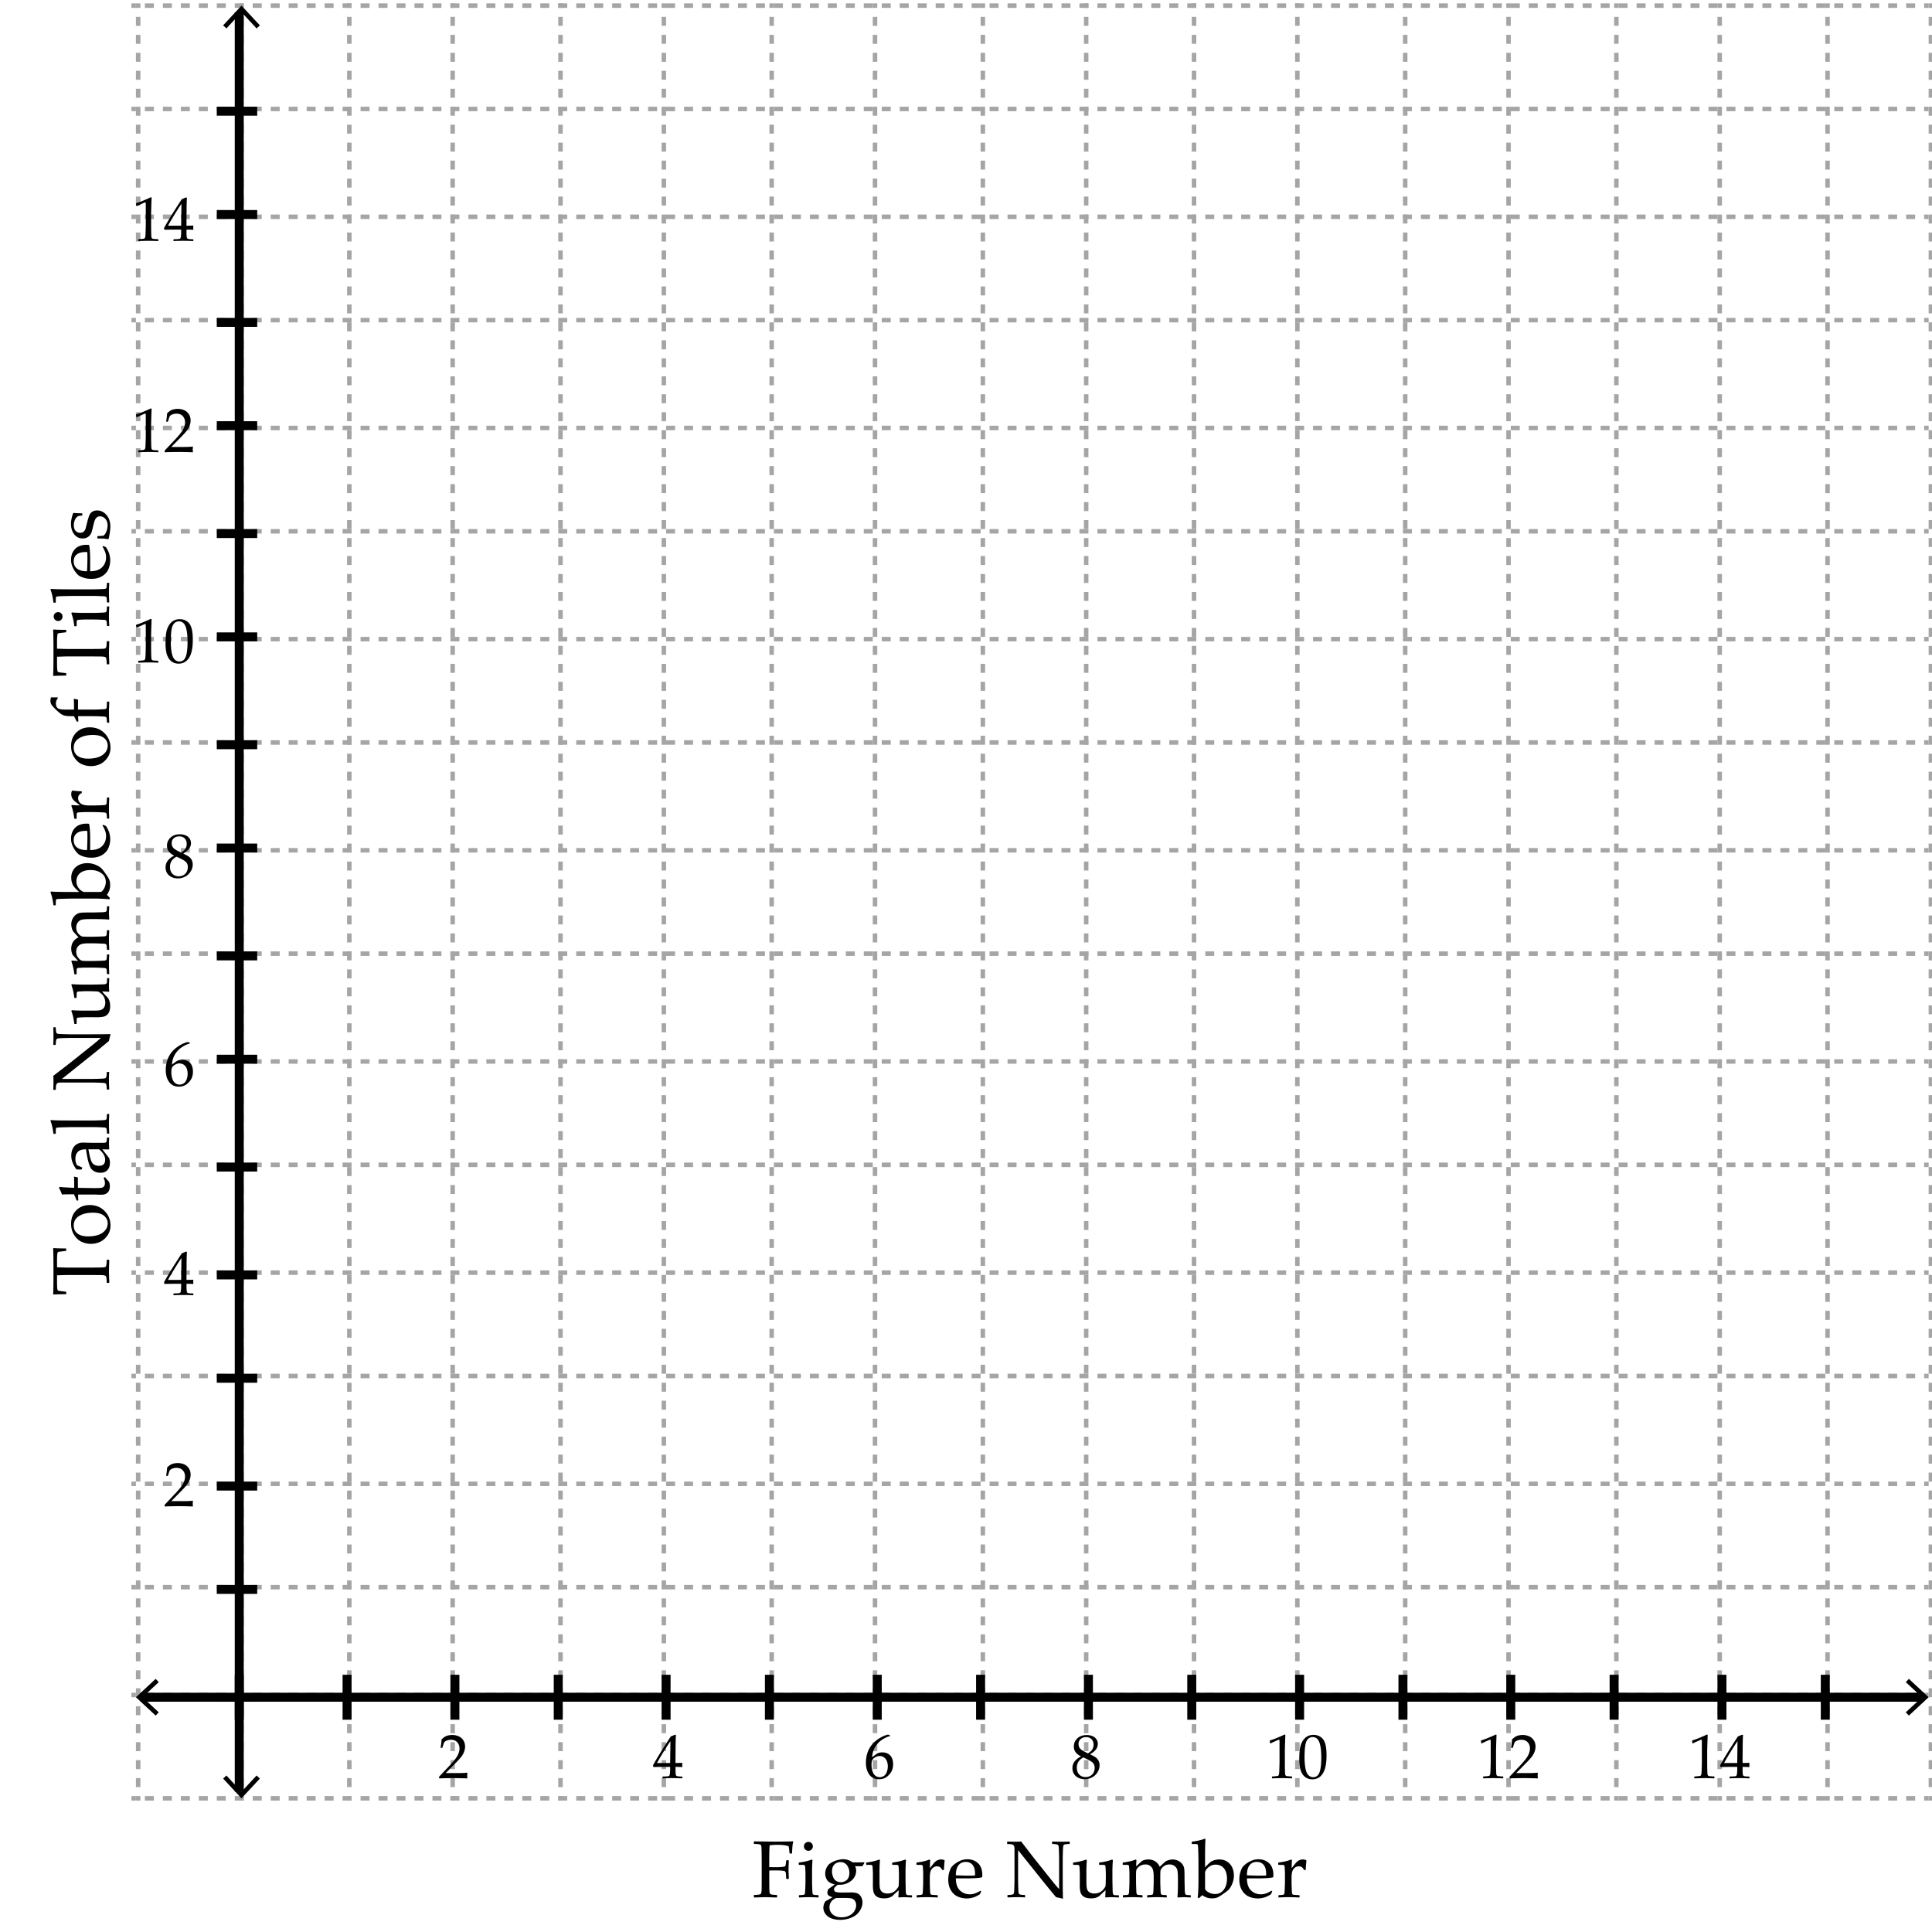 <svg xmlns="http://www.w3.org/2000/svg" width="430" height="430" viewBox="0 0 430 430"><path fill="#FFF" d="M0 0h430v430H0z"/><g fill="none" stroke="#A5A5A5" stroke-miterlimit="10"><path d="M429.25 400.25h-1"/><path stroke-dasharray="2,2" d="M426.25 400.25h-395"/><path d="M30.25 400.25h-1"/></g><g fill="none" stroke="#A5A5A5" stroke-miterlimit="10"><path d="M429.25 377.25h-1"/><path stroke-dasharray="2,2" d="M426.25 377.25h-395"/><path d="M30.25 377.25h-1"/></g><g fill="none" stroke="#A5A5A5" stroke-miterlimit="10"><path d="M429.25 353.25h-1"/><path stroke-dasharray="2,2" d="M426.25 353.25h-395"/><path d="M30.25 353.25h-1"/></g><g fill="none" stroke="#A5A5A5" stroke-miterlimit="10"><path d="M429.25 330.25h-1"/><path stroke-dasharray="2,2" d="M426.25 330.25h-395"/><path d="M30.25 330.25h-1"/></g><g fill="none" stroke="#A5A5A5" stroke-miterlimit="10"><path d="M429.25 306.25h-1"/><path stroke-dasharray="2,2" d="M426.25 306.25h-395"/><path d="M30.25 306.25h-1"/></g><g fill="none" stroke="#A5A5A5" stroke-miterlimit="10"><path d="M429.25 283.25h-1"/><path stroke-dasharray="2,2" d="M426.25 283.25h-395"/><path d="M30.25 283.25h-1"/></g><g fill="none" stroke="#A5A5A5" stroke-miterlimit="10"><path d="M429.25 259.25h-1"/><path stroke-dasharray="2,2" d="M426.25 259.25h-395"/><path d="M30.25 259.25h-1"/></g><g fill="none" stroke="#A5A5A5" stroke-miterlimit="10"><path d="M429.25 236.25h-1"/><path stroke-dasharray="2,2" d="M426.25 236.25h-395"/><path d="M30.25 236.25h-1"/></g><g fill="none" stroke="#A5A5A5" stroke-miterlimit="10"><path d="M429.25 212.25h-1"/><path stroke-dasharray="2,2" d="M426.25 212.25h-395"/><path d="M30.25 212.25h-1"/></g><g fill="none" stroke="#A5A5A5" stroke-miterlimit="10"><path d="M429.25 189.25h-1"/><path stroke-dasharray="2,2" d="M426.25 189.25h-395"/><path d="M30.25 189.25h-1"/></g><g fill="none" stroke="#A5A5A5" stroke-miterlimit="10"><path d="M429.25 165.25h-1"/><path stroke-dasharray="2,2" d="M426.25 165.25h-395"/><path d="M30.25 165.25h-1"/></g><g fill="none" stroke="#A5A5A5" stroke-miterlimit="10"><path d="M429.25 142.25h-1"/><path stroke-dasharray="2,2" d="M426.25 142.25h-395"/><path d="M30.25 142.25h-1"/></g><g fill="none" stroke="#A5A5A5" stroke-miterlimit="10"><path d="M429.25 118.25h-1"/><path stroke-dasharray="2,2" d="M426.25 118.25h-395"/><path d="M30.25 118.25h-1"/></g><g fill="none" stroke="#A5A5A5" stroke-miterlimit="10"><path d="M429.25 95.25h-1"/><path stroke-dasharray="2,2" d="M426.25 95.25h-395"/><path d="M30.25 95.25h-1"/></g><g fill="none" stroke="#A5A5A5" stroke-miterlimit="10"><path d="M429.25 71.25h-1"/><path stroke-dasharray="2,2" d="M426.25 71.25h-395"/><path d="M30.25 71.25h-1"/></g><g fill="none" stroke="#A5A5A5" stroke-miterlimit="10"><path d="M429.25 48.25h-1"/><path stroke-dasharray="2,2" d="M426.25 48.25h-395"/><path d="M30.25 48.25h-1"/></g><g fill="none" stroke="#A5A5A5" stroke-miterlimit="10"><path d="M429.25 24.25h-1"/><path stroke-dasharray="2,2" d="M426.25 24.25h-395"/><path d="M30.25 24.25h-1"/></g><g fill="none" stroke="#A5A5A5" stroke-miterlimit="10"><path d="M429.25 1.25h-1"/><path stroke-dasharray="2,2" d="M426.25 1.25h-395"/><path d="M30.25 1.25h-1"/></g><g fill="none" stroke="#A5A5A5" stroke-miterlimit="10"><path d="M429.75.75v1"/><path stroke-dasharray="2,2" d="M429.75 3.75v395"/><path d="M429.75 399.75v1"/></g><g fill="none" stroke="#A5A5A5" stroke-miterlimit="10"><path d="M406.75.75v1"/><path stroke-dasharray="2,2" d="M406.75 3.75v395"/><path d="M406.75 399.75v1"/></g><g fill="none" stroke="#A5A5A5" stroke-miterlimit="10"><path d="M382.75.75v1"/><path stroke-dasharray="2,2" d="M382.75 3.75v395"/><path d="M382.75 399.75v1"/></g><g fill="none" stroke="#A5A5A5" stroke-miterlimit="10"><path d="M359.75.75v1"/><path stroke-dasharray="2,2" d="M359.75 3.75v395"/><path d="M359.75 399.75v1"/></g><g fill="none" stroke="#A5A5A5" stroke-miterlimit="10"><path d="M335.75.75v1"/><path stroke-dasharray="2,2" d="M335.75 3.75v395"/><path d="M335.75 399.75v1"/></g><g fill="none" stroke="#A5A5A5" stroke-miterlimit="10"><path d="M312.75.75v1"/><path stroke-dasharray="2,2" d="M312.75 3.75v395"/><path d="M312.75 399.75v1"/></g><g fill="none" stroke="#A5A5A5" stroke-miterlimit="10"><path d="M288.75.75v1"/><path stroke-dasharray="2,2" d="M288.75 3.75v395"/><path d="M288.75 399.75v1"/></g><g fill="none" stroke="#A5A5A5" stroke-miterlimit="10"><path d="M265.75.75v1"/><path stroke-dasharray="2,2" d="M265.75 3.75v395"/><path d="M265.75 399.75v1"/></g><g fill="none" stroke="#A5A5A5" stroke-miterlimit="10"><path d="M241.75.75v1"/><path stroke-dasharray="2,2" d="M241.75 3.75v395"/><path d="M241.75 399.75v1"/></g><g fill="none" stroke="#A5A5A5" stroke-miterlimit="10"><path d="M218.75.75v1"/><path stroke-dasharray="2,2" d="M218.75 3.75v395"/><path d="M218.75 399.75v1"/></g><g fill="none" stroke="#A5A5A5" stroke-miterlimit="10"><path d="M194.75.75v1"/><path stroke-dasharray="2,2" d="M194.75 3.75v395"/><path d="M194.75 399.75v1"/></g><g fill="none" stroke="#A5A5A5" stroke-miterlimit="10"><path d="M171.75.75v1"/><path stroke-dasharray="2,2" d="M171.75 3.75v395"/><path d="M171.75 399.75v1"/></g><g fill="none" stroke="#A5A5A5" stroke-miterlimit="10"><path d="M147.75.75v1"/><path stroke-dasharray="2,2" d="M147.75 3.75v395"/><path d="M147.75 399.75v1"/></g><g fill="none" stroke="#A5A5A5" stroke-miterlimit="10"><path d="M124.75.75v1"/><path stroke-dasharray="2,2" d="M124.75 3.75v395"/><path d="M124.75 399.75v1"/></g><g fill="none" stroke="#A5A5A5" stroke-miterlimit="10"><path d="M100.75.75v1"/><path stroke-dasharray="2,2" d="M100.75 3.75v395"/><path d="M100.75 399.75v1"/></g><g fill="none" stroke="#A5A5A5" stroke-miterlimit="10"><path d="M77.75.75v1"/><path stroke-dasharray="2,2" d="M77.75 3.75v395"/><path d="M77.75 399.75v1"/></g><g fill="none" stroke="#A5A5A5" stroke-miterlimit="10"><path d="M53.75.75v1"/><path stroke-dasharray="2,2" d="M53.75 3.75v395"/><path d="M53.75 399.75v1"/></g><g fill="none" stroke="#A5A5A5" stroke-miterlimit="10"><path d="M30.75.75v1"/><path stroke-dasharray="2,2" d="M30.75 3.75v395"/><path d="M30.75 399.75v1"/></g><path fill="none" stroke="#000" stroke-width="2" stroke-miterlimit="10" d="M53.25 2.75v396"/><path d="M49.66 5.648l.733.682 3.356-3.612 3.357 3.612.733-.682-4.09-4.398zm0 390.203l.733-.682 3.356 3.612 3.357-3.612.733.682-4.09 4.399z"/><path d="M406.25 382.75v-10m-23 10v-10m-24 10v-10m-23 10v-10m-24 10v-10m-23 10v-10m-24 10v-10m-23 10v-10m-24 10v-10m-23 10v-10m-24 10v-10m-23 10v-10m-24 10v-10m-23 10v-10m-24 10v-10m-24 10v-10m-5 5h9m-9-24h9m-9-23h9m-9-24h9m-9-23h9m-9-24h9m-9-24h9m-9-23h9m-9-24h9m-9-23h9m-9-24h9m-9-23h9m-9-24h9m-9-23h9m-9-24h9m-9-23h9m371 353h-397" fill="none" stroke="#000" stroke-width="2" stroke-miterlimit="10"/><path d="M424.852 373.66l-.682.732 3.611 3.357-3.611 3.357.682.732 4.398-4.089zm-390.204 0l.682.732-3.612 3.357 3.612 3.357-.682.732-4.398-4.089zm2.082-38.366l-.082-.068v-.314l2.29-2.426c.943-.998 1.554-1.771 1.832-2.318s.417-1.057.417-1.531c0-.556-.169-1.018-.506-1.387s-.793-.555-1.367-.555c-.369 0-.69.058-.964.172-.273.113-.457.241-.55.383-.094.141-.229.537-.407 1.189l-.062.055h-.28l-.068-.063c.104-.615.178-1.223.219-1.824.429-.42.828-.688 1.2-.804.371-.116.76-.175 1.165-.175.483 0 .945.092 1.388.273.442.183.798.479 1.066.886s.403.881.403 1.419c0 .4-.079.803-.235 1.206a4.459 4.459 0 0 1-.691 1.169c-.303.376-.716.826-1.24 1.35l-2.133 2.174h2.7c.829 0 1.52-.029 2.071-.088l.048.055a3.65 3.65 0 0 0-.041.607c0 .229.014.408.041.541l-.048.074c-.328-.018-.832-.033-1.511-.047s-1.128-.021-1.347-.021c-.442 0-1.037.006-1.784.018s-1.255.028-1.524.05zm61.084 60.524l-.082-.068v-.314l2.29-2.426c.943-.998 1.554-1.771 1.832-2.318s.417-1.057.417-1.531c0-.556-.169-1.018-.506-1.387s-.793-.555-1.367-.555c-.369 0-.69.058-.964.172-.273.113-.457.241-.55.383-.094.141-.229.537-.407 1.189l-.062.055h-.28l-.068-.063c.104-.615.178-1.223.219-1.824.429-.42.828-.688 1.2-.804.371-.116.76-.175 1.165-.175.483 0 .945.092 1.388.273.442.183.798.479 1.066.886s.403.881.403 1.419c0 .4-.079.803-.235 1.206a4.459 4.459 0 0 1-.691 1.169c-.303.376-.716.826-1.24 1.35l-2.133 2.174h2.7c.829 0 1.52-.029 2.071-.088l.048.055a3.65 3.65 0 0 0-.041.607c0 .229.014.408.041.541l-.048.074c-.328-.018-.832-.033-1.511-.047s-1.128-.021-1.347-.021c-.442 0-1.037.006-1.784.018s-1.255.027-1.524.05zm49.685-.014l-.055-.055v-.293l.055-.055c.675-.019 1.074-.039 1.2-.063a.437.437 0 0 0 .276-.143c.06-.073.104-.251.134-.533.029-.283.044-.584.044-.902v-.506h-1.497c-.87 0-1.606.014-2.208.041l-.116-.369c.793-1.486 2.117-3.637 3.972-6.453l.964-.391.171.082c-.05.775-.075 1.734-.075 2.879l-.021 1.928v1.414a25.561 25.561 0 0 0 1.456-.041l.062.068a8.416 8.416 0 0 0-.014.377c.005.15.012.298.021.443l-.068.063a18.803 18.803 0 0 0-1.107-.041h-.349v.457c0 .511.014.873.041 1.088.027.214.07.352.13.413s.179.106.359.137c.18.03.49.047.933.052l.062.055v.293l-.055.055a46.523 46.523 0 0 0-2.017-.055 43.04 43.04 0 0 0-2.298.055zm-1.265-3.418h2.919l.062-4.859c-.438.624-.989 1.48-1.654 2.57-.665 1.089-1.108 1.852-1.327 2.289zm51.922-6.09v.082c-.497.104-1.063.353-1.699.744a5.137 5.137 0 0 0-1.603 1.58c-.433.66-.684 1.458-.752 2.393.155-.109.333-.242.533-.396.26-.196.45-.331.571-.404.12-.072.282-.137.484-.191.203-.055.437-.082.701-.082.47 0 .891.104 1.265.312s.654.513.841.916.28.874.28 1.411c0 .762-.185 1.398-.554 1.911s-.761.88-1.176 1.101-.891.332-1.429.332c-.916 0-1.627-.344-2.133-1.029s-.759-1.578-.759-2.676c0-.729.105-1.43.318-2.103.211-.673.534-1.28.967-1.825s.985-1.029 1.658-1.453c.672-.424 1.334-.711 1.985-.861l.502.238zm-4.183 6.522c0 .451.064.897.195 1.34.129.441.338.783.625 1.025.287.241.624.361 1.012.361.333 0 .641-.093.923-.279.282-.188.498-.48.646-.879.148-.398.223-.819.223-1.262 0-.441-.073-.837-.219-1.186s-.357-.619-.636-.813-.602-.29-.971-.29a1.87 1.87 0 0 0-.82.197 1.994 1.994 0 0 0-.632.451c-.148.169-.243.348-.284.537s-.062.456-.062.798zm46.574-1.914c-.506-.27-.89-.578-1.152-.927-.262-.349-.393-.771-.393-1.269 0-.697.258-1.295.772-1.794s1.217-.749 2.105-.749c.451 0 .869.079 1.255.236.385.157.682.393.892.704s.314.659.314 1.042c0 .401-.123.785-.369 1.152s-.682.739-1.306 1.117v.063c.533.255.929.471 1.186.648.258.178.469.418.633.722s.246.653.246 1.05c0 .542-.156 1.063-.469 1.562-.312.499-.723.878-1.233 1.138s-1.039.391-1.586.391c-.798 0-1.456-.224-1.976-.67-.52-.447-.779-1.042-.779-1.785 0-.602.179-1.119.537-1.555a3.684 3.684 0 0 1 1.322-1.016v-.06zm.554.246c-.538.318-.911.662-1.121 1.028s-.314.782-.314 1.247c0 .652.183 1.164.547 1.535s.834.557 1.408.557c.392 0 .747-.091 1.066-.273.319-.182.558-.432.714-.748.158-.316.236-.662.236-1.035 0-.538-.188-.957-.564-1.258-.376-.301-1.034-.653-1.972-1.053zm1.039-.902c.487-.306.818-.612.991-.92s.26-.639.26-.994c0-.524-.15-.939-.451-1.244-.301-.306-.704-.459-1.21-.459-.483 0-.884.137-1.203.407s-.479.65-.479 1.138c0 .369.104.689.312.961.206.271.8.641 1.78 1.111zm40.656-2.223l-.123-.041-.068-.561.068-.068a16.88 16.88 0 0 0 1.729-.635 24.13 24.13 0 0 0 1.497-.67l.178.068c-.073 1.996-.109 3.194-.109 3.596v2.535c0 .625.007 1.211.021 1.761s.034.872.062.971.074.175.14.229c.066.055.159.09.277.105s.472.04 1.06.072l.048.055v.307l-.048.055a68.807 68.807 0 0 0-2.112-.055c-.31 0-1.068.019-2.276.055l-.048-.055v-.307l.055-.055c.684-.051 1.074-.087 1.172-.109a.434.434 0 0 0 .227-.12c.052-.058.094-.165.126-.325.032-.159.058-.631.079-1.414l.03-1.203v-2.693c0-1.322-.003-2.04-.011-2.154-.006-.113-.046-.17-.119-.17a.257.257 0 0 0-.075.014c-.032.009-.132.05-.301.123l-.677.301a9.347 9.347 0 0 0-.802.388zm6.378 3.549c0-.812.041-1.542.123-2.191s.264-1.229.543-1.736c.281-.508.632-.889 1.053-1.142.422-.253.901-.38 1.439-.38.61 0 1.147.158 1.609.473.463.314.796.797.998 1.449.203.651.305 1.537.305 2.658 0 1.823-.279 3.166-.838 4.027-.558.861-1.331 1.291-2.32 1.291-.497 0-.936-.106-1.316-.32a2.55 2.55 0 0 1-.936-.93 4.21 4.21 0 0 1-.514-1.436 10.17 10.17 0 0 1-.146-1.763zm1.176-.397c0 .865.064 1.654.195 2.365.129.711.346 1.223.648 1.534.304.312.665.468 1.084.468.405 0 .744-.139 1.016-.416.271-.278.469-.755.594-1.43.126-.674.188-1.508.188-2.502 0-1.559-.148-2.711-.444-3.459-.296-.747-.786-1.121-1.47-1.121-.597 0-1.048.29-1.354.869-.305.579-.457 1.809-.457 3.692zm39.446-3.152l-.123-.041-.068-.561.068-.068a16.88 16.88 0 0 0 1.729-.635 24.13 24.13 0 0 0 1.497-.67l.178.068c-.073 1.996-.109 3.194-.109 3.596v2.535c0 .625.007 1.211.021 1.761s.034.872.062.971.074.175.14.229c.066.055.159.09.277.105s.472.04 1.06.072l.048.055v.307l-.048.055a68.807 68.807 0 0 0-2.112-.055c-.31 0-1.068.019-2.276.055l-.048-.055v-.307l.055-.055c.684-.051 1.074-.087 1.172-.109a.434.434 0 0 0 .227-.12c.052-.058.094-.165.126-.325.032-.159.058-.631.079-1.414l.03-1.203v-2.693c0-1.322-.003-2.04-.011-2.154-.006-.113-.046-.17-.119-.17a.257.257 0 0 0-.075.014c-.032.009-.132.05-.301.123l-.677.301a9.347 9.347 0 0 0-.802.388zm6.268 7.793l-.082-.068v-.314l2.29-2.426c.943-.998 1.554-1.771 1.832-2.318s.417-1.057.417-1.531c0-.556-.169-1.018-.506-1.387s-.793-.555-1.367-.555c-.369 0-.69.058-.964.172-.273.113-.457.241-.55.383-.094.141-.229.537-.407 1.189l-.062.055h-.28l-.068-.063c.104-.615.178-1.223.219-1.824.429-.42.828-.688 1.2-.804.371-.116.76-.175 1.165-.175.483 0 .945.092 1.388.273.442.183.798.479 1.066.886s.403.881.403 1.419c0 .4-.079.803-.235 1.206a4.459 4.459 0 0 1-.691 1.169c-.303.376-.716.826-1.24 1.35l-2.133 2.174h2.7c.829 0 1.52-.029 2.071-.088l.048.055a3.65 3.65 0 0 0-.041.607c0 .229.014.408.041.541l-.048.074c-.328-.018-.832-.033-1.511-.047s-1.128-.021-1.347-.021c-.442 0-1.037.006-1.784.018s-1.255.027-1.524.05zm40.732-7.793l-.123-.041-.068-.561.068-.068a16.88 16.88 0 0 0 1.729-.635 24.13 24.13 0 0 0 1.497-.67l.178.068c-.073 1.996-.109 3.194-.109 3.596v2.535c0 .625.007 1.211.021 1.761s.034.872.062.971.074.175.14.229c.066.055.159.09.277.105s.472.04 1.06.072l.048.055v.307l-.048.055a68.807 68.807 0 0 0-2.112-.055c-.31 0-1.068.019-2.276.055l-.048-.055v-.307l.055-.055c.684-.051 1.074-.087 1.172-.109a.434.434 0 0 0 .227-.12c.052-.058.094-.165.126-.325.032-.159.058-.631.079-1.414l.03-1.203v-2.693c0-1.322-.003-2.04-.011-2.154-.006-.113-.046-.17-.119-.17a.257.257 0 0 0-.075.014c-.032.009-.132.05-.301.123l-.677.301a9.347 9.347 0 0 0-.802.388zm8.203 7.779l-.055-.055v-.293l.055-.055c.675-.019 1.074-.039 1.2-.063a.437.437 0 0 0 .276-.143c.06-.073.104-.251.134-.533.029-.283.044-.584.044-.902v-.506h-1.497c-.87 0-1.606.014-2.208.041l-.116-.369c.793-1.486 2.117-3.637 3.972-6.453l.964-.391.171.082c-.05.775-.075 1.734-.075 2.879l-.021 1.928v1.414a25.561 25.561 0 0 0 1.456-.041l.062.068a8.416 8.416 0 0 0-.014.377c.005.15.012.298.021.443l-.068.063a18.803 18.803 0 0 0-1.107-.041h-.349v.457c0 .511.014.873.041 1.088.027.214.07.352.13.413s.179.106.359.137c.18.03.49.047.933.052l.062.055v.293l-.055.055a46.523 46.523 0 0 0-2.017-.055 43.04 43.04 0 0 0-2.298.055zm-1.265-3.418h2.919l.062-4.859c-.438.624-.989 1.48-1.654 2.57-.665 1.089-1.108 1.852-1.327 2.289zM38.665 288.281l-.055-.055v-.293l.055-.055c.675-.019 1.074-.039 1.2-.063a.437.437 0 0 0 .276-.143c.06-.073.104-.251.134-.533.029-.283.044-.584.044-.902v-.506h-1.497c-.87 0-1.606.014-2.208.041l-.116-.369c.793-1.486 2.117-3.637 3.972-6.453l.964-.391.171.082c-.05.775-.075 1.734-.075 2.879l-.021 1.928v1.414a25.561 25.561 0 0 0 1.456-.041l.062.068a8.416 8.416 0 0 0-.014.377c.005.15.012.298.021.443l-.068.063a18.803 18.803 0 0 0-1.107-.041h-.349v.457c0 .511.014.873.041 1.088.027.214.07.352.13.413s.179.106.359.137c.18.03.49.047.933.052l.062.055v.293l-.055.055a42.034 42.034 0 0 0-4.315 0zm-1.265-3.418h2.919l.062-4.859c-.438.624-.989 1.48-1.654 2.57-.665 1.089-1.108 1.851-1.327 2.289zm4.922-52.717v.082c-.497.105-1.063.354-1.699.746a5.13 5.13 0 0 0-1.603 1.578c-.433.661-.684 1.459-.752 2.393.155-.109.333-.241.533-.396.26-.195.45-.33.571-.402a1.88 1.88 0 0 1 .484-.191c.203-.055.437-.082.701-.082.47 0 .891.104 1.265.311s.654.513.841.916.28.874.28 1.412c0 .761-.185 1.397-.554 1.91s-.761.879-1.176 1.101-.891.331-1.429.331c-.916 0-1.627-.342-2.133-1.028s-.759-1.578-.759-2.677c0-.729.105-1.43.318-2.102.211-.672.534-1.281.967-1.825s.985-1.028 1.658-1.452c.672-.424 1.334-.711 1.985-.861l.502.236zm-4.183 6.521c0 .451.064.898.195 1.34.129.442.338.784.625 1.025a1.52 1.52 0 0 0 1.012.363c.333 0 .641-.094.923-.281.282-.187.498-.479.646-.878.148-.399.223-.819.223-1.261 0-.442-.073-.838-.219-1.187s-.357-.62-.636-.813-.602-.291-.971-.291a1.86 1.86 0 0 0-.82.199 1.964 1.964 0 0 0-.632.451c-.148.168-.243.348-.284.536s-.062.456-.062.797zm.574-48.246c-.506-.269-.89-.578-1.152-.926-.262-.349-.393-.771-.393-1.268 0-.697.258-1.295.772-1.794s1.217-.749 2.105-.749c.451 0 .869.079 1.255.236.385.157.682.392.892.704s.314.66.314 1.042c0 .401-.123.785-.369 1.152s-.682.739-1.306 1.118v.062c.533.255.929.472 1.186.649.258.178.469.418.633.721s.246.653.246 1.049c0 .542-.156 1.063-.469 1.562-.312.499-.723.878-1.233 1.138s-1.039.39-1.586.39c-.798 0-1.456-.223-1.976-.67s-.779-1.042-.779-1.784c0-.602.179-1.12.537-1.555a3.682 3.682 0 0 1 1.322-1.015v-.062zm.554.246c-.538.319-.911.662-1.121 1.029s-.314.783-.314 1.248c0 .652.183 1.163.547 1.535s.834.557 1.408.557c.392 0 .747-.091 1.066-.273s.558-.432.714-.749c.158-.317.236-.662.236-1.036 0-.538-.188-.957-.564-1.258-.376-.301-1.034-.652-1.972-1.053zm1.039-.902c.487-.305.818-.612.991-.919s.26-.639.26-.995c0-.524-.15-.939-.451-1.244s-.704-.458-1.21-.458c-.483 0-.884.136-1.203.407s-.479.65-.479 1.138c0 .369.104.689.312.96.206.271.8.641 1.78 1.111zm-9.844-50.056l-.123-.041-.068-.561.068-.068c.456-.132 1.032-.344 1.729-.636s1.196-.515 1.497-.67l.178.068c-.073 1.996-.109 3.195-.109 3.596v2.536c0 .625.007 1.211.021 1.76s.034.873.062.971.074.174.14.229.158.09.277.106.472.04 1.06.072l.048.055v.308l-.048.055a65.634 65.634 0 0 0-2.112-.055c-.31 0-1.069.018-2.276.055l-.048-.055v-.308l.055-.055c.684-.05 1.074-.086 1.172-.109s.173-.063.226-.12.095-.165.126-.325.058-.631.079-1.415l.031-1.203v-2.693c0-1.322-.003-2.04-.01-2.153s-.047-.171-.12-.171c-.018 0-.043.004-.075.014s-.132.05-.301.123l-.677.301a9.207 9.207 0 0 0-.802.389zm6.378 3.548c0-.811.041-1.542.123-2.191s.264-1.228.543-1.736c.281-.508.632-.889 1.053-1.142a2.742 2.742 0 0 1 1.439-.379c.61 0 1.147.157 1.609.472.463.314.796.797.998 1.449.203.652.305 1.538.305 2.659 0 1.823-.279 3.165-.838 4.026-.558.861-1.331 1.292-2.32 1.292-.497 0-.936-.107-1.316-.321a2.543 2.543 0 0 1-.936-.93 4.202 4.202 0 0 1-.514-1.436 10.17 10.17 0 0 1-.146-1.763zm1.176-.397c0 .866.064 1.654.195 2.365.129.711.346 1.223.648 1.535.304.312.665.468 1.084.468.405 0 .744-.139 1.016-.417.271-.278.469-.754.594-1.429.126-.674.188-1.508.188-2.502 0-1.559-.148-2.711-.444-3.459s-.786-1.121-1.47-1.121c-.597 0-1.048.29-1.354.868s-.457 1.81-.457 3.692zm-7.554-49.984l-.123-.041-.068-.561.068-.068c.456-.132 1.032-.344 1.729-.636s1.196-.515 1.497-.67l.178.068c-.073 1.996-.109 3.195-.109 3.596V97.1c0 .625.007 1.211.021 1.76s.034.873.062.971.074.174.14.229.158.09.277.106.472.04 1.06.072l.048.055v.308l-.048.055a65.634 65.634 0 0 0-2.112-.055c-.31 0-1.069.018-2.276.055l-.048-.055v-.308l.055-.055c.684-.05 1.074-.086 1.172-.109s.173-.063.226-.12.095-.165.126-.325.058-.631.079-1.415l.031-1.203v-2.693c0-1.322-.003-2.04-.01-2.153s-.047-.171-.12-.171c-.018 0-.043.004-.075.014s-.132.05-.301.123l-.677.301a9.207 9.207 0 0 0-.802.389zm6.268 7.793l-.082-.068v-.314l2.29-2.427c.943-.998 1.554-1.771 1.832-2.317s.417-1.057.417-1.531c0-.556-.169-1.019-.506-1.388s-.793-.554-1.367-.554c-.369 0-.69.057-.964.171s-.457.242-.55.383c-.094.141-.229.538-.407 1.189l-.062.055h-.28l-.068-.062c.104-.615.178-1.224.219-1.825.429-.419.828-.687 1.2-.803.371-.116.76-.174 1.165-.174.483 0 .945.091 1.388.273s.798.478 1.066.885.403.881.403 1.418c0 .401-.079.803-.235 1.207a4.459 4.459 0 0 1-.691 1.169c-.303.376-.716.826-1.24 1.35l-2.133 2.174h2.7c.829 0 1.52-.03 2.071-.089l.048.055a3.672 3.672 0 0 0-.041.608c0 .228.014.408.041.54l-.048.075c-.328-.018-.832-.034-1.511-.048s-1.128-.021-1.347-.021c-.442 0-1.037.006-1.784.017s-1.255.029-1.524.052zm-6.268-54.793l-.123-.041-.068-.561.068-.068c.456-.132 1.032-.344 1.729-.636s1.196-.515 1.497-.67l.178.068c-.073 1.996-.109 3.195-.109 3.596V50.1c0 .625.007 1.211.021 1.76s.034.873.062.971.074.174.14.229.158.09.277.106.472.04 1.06.072l.048.055v.308l-.048.055a65.634 65.634 0 0 0-2.112-.055c-.31 0-1.069.018-2.276.055l-.048-.055v-.308l.055-.055c.684-.05 1.074-.086 1.172-.109s.173-.063.226-.12.095-.165.126-.325.058-.631.079-1.415l.031-1.203v-2.693c0-1.322-.003-2.04-.01-2.153s-.047-.171-.12-.171c-.018 0-.043.004-.075.014s-.132.05-.301.123l-.677.301a9.207 9.207 0 0 0-.802.389zm8.203 7.779l-.055-.055v-.294l.055-.055c.675-.018 1.074-.039 1.2-.062.125-.023.217-.071.276-.144s.104-.25.134-.533c.029-.283.044-.583.044-.902v-.506h-1.497c-.87 0-1.606.014-2.208.041l-.116-.369c.793-1.486 2.117-3.637 3.972-6.453l.964-.39.171.082c-.05.775-.075 1.734-.075 2.878l-.021 1.928v1.415a25.561 25.561 0 0 0 1.456-.041l.062.068a8.334 8.334 0 0 0-.014.376c.005.15.012.298.021.444l-.068.062a18.803 18.803 0 0 0-1.107-.041h-.349v.458c0 .51.014.873.041 1.087s.07.352.13.414.179.107.359.137c.18.03.49.047.933.051l.062.055v.294l-.055.055a44.968 44.968 0 0 0-2.017-.055c-.885.001-1.65.019-2.298.055zM37.4 50.237h2.919l.062-4.86c-.438.625-.989 1.481-1.654 2.57s-1.108 1.853-1.327 2.29zm133.811 366.089v1.784l.009 1.714c.006.639.023 1.063.053 1.27.029.209.072.344.127.404.056.063.163.115.321.158.158.045.548.078 1.169.102l.07.053v.439l-.07.07c-1.488-.047-2.329-.07-2.522-.07-.188 0-1.025.023-2.514.07l-.07-.07v-.439l.07-.053c.551-.023.916-.053 1.094-.088s.299-.082.36-.141.111-.176.149-.352.06-.574.066-1.195l.009-1.872v-4.069l-.018-1.714c-.006-.668-.022-1.099-.048-1.292s-.067-.322-.123-.387-.163-.117-.321-.158-.548-.073-1.169-.097l-.07-.062v-.439l.07-.062c2.484.035 3.935.053 4.351.053 1.395 0 2.824-.018 4.289-.053l.07.062c-.094.293-.155.626-.185.998s-.062.897-.097 1.577l-.07.07h-.413l-.062-.07a9.256 9.256 0 0 1-.079-.677 6.164 6.164 0 0 0-.141-.888c-.609-.205-1.45-.308-2.522-.308-.48 0-1.043.035-1.688.105-.064.457-.097 1.57-.097 3.34v1.521c.744.012 1.251.018 1.521.018.498 0 .926-.019 1.283-.058.357-.037.571-.074.642-.109s.125-.102.163-.197c.038-.098.075-.31.11-.638l.053-.475.062-.07h.448l.07.079-.062 1.925c0 .223.009.545.026.967.023.48.035.853.035 1.116l-.079.07h-.439l-.062-.07-.035-.747c-.018-.293-.047-.507-.088-.642s-.108-.223-.202-.264-.302-.079-.624-.114-.817-.053-1.485-.053c-.59.001-1.036.01-1.335.028zm9.457-2.452l.167.114a36.376 36.376 0 0 0-.097 2.927v1.986c0 .129.012.544.035 1.243.023.701.048 1.109.075 1.227s.066.202.119.255.117.087.193.101c.076.016.393.04.949.075l.079.07v.369l-.07.079a33.073 33.073 0 0 0-2.118-.07c-.674 0-1.377.023-2.109.07l-.079-.079v-.369l.079-.07c.568-.035.889-.062.962-.079s.138-.054.193-.109.094-.141.114-.256c.021-.113.044-.492.07-1.133.026-.643.04-1.127.04-1.455v-1.731c0-.234-.012-.554-.035-.958s-.042-.653-.057-.747-.06-.163-.136-.206c-.076-.045-.229-.066-.457-.066l-.738-.009-.079-.07v-.378l.07-.07c1.12-.137 2.063-.357 2.83-.661zm-.747-3.929c.275 0 .51.097.703.29s.29.428.29.703c0 .27-.097.501-.29.694s-.428.29-.703.29a.968.968 0 0 1-.699-.286c-.196-.189-.294-.423-.294-.698s.098-.51.294-.703.43-.29.699-.29zm12.402 4.535l.07.158a11.7 11.7 0 0 0-.448.721h-1.635a2.2 2.2 0 0 1 .246 1.011c0 .416-.095.82-.286 1.213s-.456.727-.795 1.002-.725.495-1.156.659-.921.246-1.472.246h-.404c-.346.275-.568.48-.668.615s-.149.272-.149.413c0 .258.119.439.356.545s.728.158 1.472.158l1.969-.026c.621 0 1.097.073 1.428.22s.599.409.804.786c.205.379.308.778.308 1.2 0 .645-.209 1.288-.628 1.929-.419.643-1.024 1.13-1.815 1.464s-1.635.501-2.531.501c-.51 0-.989-.056-1.437-.167s-.841-.28-1.178-.505c-.337-.227-.608-.521-.813-.884s-.308-.741-.308-1.134c0-.217.032-.443.097-.682a2.75 2.75 0 0 1 .369-.769l1.591-.888c-.51-.158-.831-.314-.962-.471a.83.83 0 0 1-.198-.558c0-.223.073-.486.22-.791l1.415-1.02c-.832-.217-1.393-.542-1.683-.976s-.435-.908-.435-1.424c0-.475.103-.928.308-1.357.205-.432.514-.775.927-1.033s.876-.461 1.389-.611c.513-.148.98-.224 1.402-.224.732 0 1.43.237 2.092.712 1.058.002 1.905-.01 2.538-.033zm-4.571 7.937c-.943 0-1.487.012-1.63.035s-.347.123-.611.299-.479.414-.646.716-.25.641-.25 1.016c0 .662.246 1.201.738 1.617s1.148.624 1.969.624c.615 0 1.184-.129 1.705-.387s.907-.604 1.156-1.037.374-.85.374-1.248-.104-.74-.312-1.024-.478-.457-.809-.518c-.332-.063-.893-.093-1.684-.093zm-2.575-5.898c0 .357.07.741.211 1.151s.368.721.681.932.667.316 1.059.316c.521 0 .971-.17 1.349-.51s.567-.87.567-1.591c0-.609-.173-1.157-.519-1.644s-.835-.729-1.468-.729c-.533 0-.98.175-1.34.523s-.54.866-.54 1.552zm10.503-2.645l.167.114a36.376 36.376 0 0 0-.097 2.927v2.048c0 .75.057 1.271.171 1.564s.312.518.593.672c.281.156.615.233 1.002.233.428 0 .817-.083 1.169-.251.352-.166.646-.402.883-.707s.374-.51.409-.615.059-.401.07-.888l.026-.984v-.949c0-.234-.012-.554-.035-.958s-.042-.653-.057-.747-.06-.163-.136-.206c-.076-.045-.229-.066-.457-.066l-.738-.009-.079-.07v-.378l.07-.07c1.119-.135 2.063-.354 2.83-.659l.167.114a36.376 36.376 0 0 0-.097 2.927v1.547c0 .088.015.806.044 2.153.012.498.042.802.092.91s.119.184.207.229c.088.043.349.065.782.065h.246l.079.07v.352l-.07.079c-.826-.047-1.38-.07-1.661-.07-.357 0-.771.021-1.239.062l-.079-.07c.035-.598.062-1.104.079-1.521-.369.287-.791.671-1.266 1.151-.182.182-.442.334-.782.457s-.727.185-1.16.185c-.656 0-1.167-.104-1.534-.313a1.741 1.741 0 0 1-.778-.861c-.152-.365-.229-.997-.229-1.894l.009-.694v-1.714c0-.234-.012-.554-.035-.958s-.042-.653-.057-.747-.06-.163-.136-.206c-.076-.045-.229-.066-.457-.066l-.738-.009-.079-.07v-.378l.07-.07c1.12-.137 2.064-.357 2.831-.661zm11.189 0l.167.114c-.035.34-.062.943-.079 1.811l.659-.835a5.3 5.3 0 0 1 .576-.638c.167-.148.362-.265.584-.347s.451-.123.686-.123c.258 0 .501.053.729.158l.062.123a20.947 20.947 0 0 0-.158 2.057h-.396c-.234-.539-.612-.809-1.134-.809-.363 0-.68.116-.949.347-.27.232-.45.522-.541.871s-.136.789-.136 1.322v.976c0 .176.012.606.035 1.292s.048 1.081.075 1.187.067.184.123.233.129.083.22.101.508.047 1.252.088l.079.07v.369l-.079.079a40.637 40.637 0 0 0-2.443-.07c-.674 0-1.377.023-2.109.07l-.079-.079v-.369l.079-.07c.568-.035.889-.062.962-.079s.138-.054.193-.109.094-.141.114-.256c.021-.113.044-.492.07-1.133.026-.643.04-1.127.04-1.455v-1.731c0-.234-.012-.554-.035-.958s-.042-.653-.057-.747-.06-.163-.136-.206c-.076-.045-.229-.066-.457-.066l-.738-.009-.079-.07v-.378l.07-.07c1.119-.137 2.062-.357 2.83-.661zm11.505 7.084l-.281.633c-.609.393-1.153.647-1.63.765s-.904.176-1.279.176c-.703 0-1.37-.138-2-.413s-1.143-.741-1.538-1.397-.593-1.447-.593-2.373c0-.615.076-1.17.229-1.666.152-.494.312-.862.479-1.103s.45-.507.848-.8.82-.527 1.266-.703.926-.264 1.441-.264c.703 0 1.323.166 1.859.496.536.332.913.755 1.129 1.271s.325 1.063.325 1.644c0 .182-.009.357-.026.527l-.097.097c-.398.088-.935.146-1.608.176s-1.119.044-1.336.044h-2.821c.012 1.213.316 2.106.914 2.681s1.33.861 2.197.861c.41 0 .804-.07 1.182-.211s.778-.337 1.2-.589l.14.148zm-5.634-3.595c.105.018.511.038 1.217.062s1.229.035 1.569.035c.814 0 1.31-.015 1.485-.044.006-.141.009-.249.009-.325 0-.908-.185-1.583-.554-2.026-.369-.441-.873-.663-1.512-.663-.697 0-1.241.249-1.63.747s-.584 1.235-.584 2.214zm11.566 4.948l-.079-.079v-.404l.079-.07c.357-.006.643-.026.857-.062s.352-.094.413-.176.103-.214.123-.396.041-.592.062-1.23.031-1.096.031-1.371v-7.102c0-.299-.054-.52-.163-.664-.108-.143-.256-.233-.444-.271s-.507-.061-.958-.066l-.07-.07v-.413l.07-.079c.809.029 1.339.044 1.591.044.592 0 1.078-.015 1.459-.044l2.804 3.639 4.123 5.168a32.787 32.787 0 0 0 1.52 1.784v-6.803c0-.211-.01-.66-.031-1.349-.02-.688-.045-1.125-.074-1.311-.029-.184-.08-.309-.154-.373-.072-.064-.211-.112-.412-.145a6.191 6.191 0 0 0-.822-.058l-.07-.07v-.404l.07-.079c.475.029 1.152.044 2.031.044.803 0 1.385-.015 1.748-.044l.08.079v.404l-.07.07a6.03 6.03 0 0 0-.896.065c-.211.039-.344.102-.396.189s-.09.217-.109.387c-.021.17-.041.574-.061 1.213a47.17 47.17 0 0 0-.031 1.38v4.175l.008 2.417.035 2.382c-.293-.1-.799-.223-1.52-.369l-.625-.738-1.871-2.285-5.959-7.444v6.741c0 .27.01.75.031 1.441s.045 1.11.075 1.257.067.248.114.304.148.106.303.153.476.073.962.079l.07.07v.413l-.07.07c-.305-.041-.797-.062-1.477-.062-.876.002-1.641.022-2.297.063zm17.421-8.437l.166.114a36.441 36.441 0 0 0-.096 2.927v2.048c0 .75.057 1.271.172 1.564.113.293.311.518.592.672.281.156.615.233 1.002.233a2.68 2.68 0 0 0 1.17-.251c.352-.166.646-.402.883-.707.238-.305.373-.51.408-.615s.059-.401.07-.888l.027-.984v-.949c0-.234-.012-.554-.035-.958s-.043-.653-.057-.747a.275.275 0 0 0-.137-.206c-.076-.045-.229-.066-.457-.066l-.738-.009-.08-.07v-.378l.07-.07c1.119-.135 2.063-.354 2.83-.659l.168.114a36.31 36.31 0 0 0-.098 2.927v1.547c0 .088.016.806.045 2.153.012.498.041.802.092.91a.459.459 0 0 0 .207.229c.088.043.348.065.781.065h.246l.08.07v.352l-.07.079a36.068 36.068 0 0 0-1.662-.07c-.357 0-.77.021-1.238.062l-.08-.07c.035-.598.063-1.104.08-1.521-.369.287-.791.671-1.266 1.151-.182.182-.443.334-.783.457s-.727.185-1.16.185c-.656 0-1.168-.104-1.533-.313a1.73 1.73 0 0 1-.777-.861c-.152-.365-.229-.997-.229-1.894l.008-.694v-1.714c0-.234-.012-.554-.035-.958s-.043-.653-.057-.747a.275.275 0 0 0-.137-.206c-.076-.045-.229-.066-.457-.066l-.738-.009-.078-.07v-.378l.07-.07c1.12-.137 2.063-.357 2.831-.661zm11.046 0l.168.114c-.035.387-.059.85-.07 1.389l.834-.765c.234-.217.391-.356.467-.417.076-.063.254-.134.535-.216s.578-.123.889-.123c.586 0 1.098.146 1.537.435.439.291.766.69.977 1.2.791-.75 1.252-1.166 1.383-1.248.133-.082.342-.165.629-.251.287-.084.574-.127.861-.127.463 0 .889.1 1.275.299s.693.46.922.782.361.671.4 1.046c.037.375.057.891.057 1.547v.923c0 .1.018.829.053 2.188.012.557.074.888.186.993s.471.158 1.08.158l.07.07v.378l-.07.07a29.102 29.102 0 0 0-1.512-.07c-.146 0-.57.023-1.273.07l-.115-.097c.076-.762.115-1.755.115-2.979v-1.055c0-.932-.045-1.583-.133-1.955s-.293-.678-.615-.914c-.322-.238-.705-.356-1.15-.356-.316 0-.613.063-.889.188a2.23 2.23 0 0 0-.742.563c-.221.25-.342.481-.365.695s-.035.607-.035 1.182v1.099c0 .258.012.741.035 1.45s.049 1.122.074 1.239a.48.48 0 0 0 .123.251c.057.05.121.082.193.096.074.016.389.04.945.075l.08.07v.369l-.07.079a33.104 33.104 0 0 0-2.119-.07 35.3 35.3 0 0 0-2.109.07l-.078-.079v-.369l.078-.07c.568-.035.889-.062.963-.079a.416.416 0 0 0 .193-.109.466.466 0 0 0 .113-.256c.021-.113.045-.492.07-1.133.027-.643.041-1.127.041-1.455v-1.002c0-.662-.047-1.172-.137-1.529-.092-.357-.285-.659-.584-.905s-.674-.369-1.125-.369c-.352 0-.674.069-.963.206a2.314 2.314 0 0 0-.713.51c-.184.203-.299.392-.342.567-.045.176-.066.557-.066 1.143v1.301c0 .258.012.741.035 1.45s.049 1.122.074 1.239a.48.48 0 0 0 .123.251c.057.05.121.082.193.096.074.016.389.04.945.075l.08.07v.369l-.07.079a33.104 33.104 0 0 0-2.119-.07c-.674 0-1.377.023-2.109.07l-.078-.079v-.369l.078-.07c.568-.035.889-.062.963-.079a.416.416 0 0 0 .193-.109.466.466 0 0 0 .113-.256c.021-.113.045-.492.07-1.133.027-.643.041-1.127.041-1.455v-1.731c0-.234-.012-.554-.035-.958s-.043-.653-.059-.747a.268.268 0 0 0-.135-.206c-.076-.045-.229-.066-.457-.066l-.738-.009-.08-.07v-.378l.07-.07c1.121-.137 2.064-.357 2.831-.661zm12.543-3.463l-.08-.079v-.369l.07-.079c1.119-.129 2.063-.346 2.83-.65l.168.105c-.064.674-.098 2.024-.098 4.052v2.241c.111-.146.32-.37.625-.673.305-.301.551-.514.742-.637.189-.123.451-.231.781-.325.332-.094.68-.141 1.043-.141.662 0 1.242.164 1.744.492.5.328.873.767 1.115 1.313.244.549.365 1.133.365 1.754a4.75 4.75 0 0 1-.303 1.688c-.203.533-.441.973-.717 1.318-.164.199-.453.451-.869.756-.814.592-1.389.963-1.719 1.111-.332.15-.76.225-1.287.225-.41 0-.783-.057-1.117-.172a4.253 4.253 0 0 1-1.037-.54l-.711.668-.291-.114c.111-1.066.168-2.279.168-3.639v-4.658l-.035-1.688a28.348 28.348 0 0 0-.059-1.357c-.02-.261-.047-.415-.082-.462s-.096-.082-.182-.105c-.081-.024-.437-.035-1.064-.035zm2.891 6.275v3.296c0 .275.014.456.039.541.027.085.145.214.352.387.209.173.477.322.805.447a2.8 2.8 0 0 0 1.02.189c.832 0 1.484-.322 1.955-.967.473-.645.709-1.462.709-2.452 0-.621-.1-1.17-.295-1.647-.197-.478-.49-.843-.883-1.095s-.836-.378-1.328-.378c-.58 0-1.092.172-1.533.514-.444.344-.724.731-.841 1.165zm14.951 4.272l-.281.633c-.609.393-1.154.647-1.631.765a5.455 5.455 0 0 1-1.279.176 4.934 4.934 0 0 1-1.998-.413c-.631-.275-1.143-.741-1.539-1.397-.395-.656-.594-1.447-.594-2.373 0-.615.076-1.17.229-1.666.152-.494.313-.862.48-1.103.166-.24.449-.507.848-.8s.82-.527 1.266-.703.926-.264 1.441-.264c.703 0 1.322.166 1.859.496.535.332.912.755 1.129 1.271s.324 1.063.324 1.644c0 .182-.008.357-.025.527l-.098.097c-.398.088-.934.146-1.607.176s-1.119.044-1.336.044h-2.822c.012 1.213.316 2.106.914 2.681s1.33.861 2.197.861c.41 0 .805-.07 1.184-.211a7.452 7.452 0 0 0 1.199-.589l.14.148zm-5.635-3.595c.105.018.512.038 1.219.062.705.023 1.229.035 1.568.035.814 0 1.309-.015 1.484-.044.006-.141.01-.249.01-.325 0-.908-.186-1.583-.555-2.026-.369-.441-.873-.663-1.512-.663-.697 0-1.24.249-1.629.747-.389.497-.585 1.235-.585 2.214zm9.862-3.489l.168.114c-.035.34-.063.943-.08 1.811l.66-.835c.217-.275.408-.487.574-.638.168-.148.363-.265.586-.347s.451-.123.686-.123c.258 0 .5.053.729.158l.063.123a20.947 20.947 0 0 0-.158 2.057h-.396c-.234-.539-.611-.809-1.133-.809-.363 0-.68.116-.949.347-.27.232-.451.522-.541.871-.092.349-.137.789-.137 1.322v.976c0 .176.012.606.035 1.292s.049 1.081.074 1.187a.46.46 0 0 0 .123.233c.057.05.129.083.221.101.09.018.508.047 1.252.088l.08.07v.369l-.08.079a40.637 40.637 0 0 0-2.443-.07c-.674 0-1.377.023-2.109.07l-.078-.079v-.369l.078-.07c.568-.035.889-.062.963-.079a.416.416 0 0 0 .193-.109.466.466 0 0 0 .113-.256c.021-.113.045-.492.07-1.133.027-.643.041-1.127.041-1.455v-1.731c0-.234-.012-.554-.035-.958s-.043-.653-.059-.747a.268.268 0 0 0-.135-.206c-.076-.045-.229-.066-.457-.066l-.738-.009-.08-.07v-.378l.07-.07c1.118-.137 2.061-.357 2.829-.661zM11.831 277.859l.079-.078c.527.053 1.447.078 2.76.078l.07.07v.414l-.079.07-.809.096c-.434.047-.698.084-.796.11a.38.38 0 0 0-.211.128c-.043.059-.08.248-.109.57s-.044.684-.044 1.082v1.66c1.324.047 2.089.07 2.294.07h5.124l1.714-.018c.662-.006 1.092-.021 1.287-.048.197-.026.326-.067.387-.123.063-.056.115-.163.158-.321.045-.158.078-.551.102-1.178l.053-.061h.439l.07.061c-.047 1.5-.07 2.338-.07 2.514 0 .188.023 1.023.07 2.506l-.07.07h-.439l-.053-.07c-.023-.551-.053-.916-.088-1.095s-.08-.299-.137-.36c-.055-.062-.174-.113-.355-.154s-.586-.061-1.213-.061l-1.854-.018h-5.124c-.094 0-.858.023-2.294.07v1.309c0 .539.012 1.006.035 1.398s.083.619.181.681c.096.062.411.118.944.171l.809.088.079.08v.404l-.07.07c-1.412.012-2.332.037-2.76.078l-.079-.078c.047-1.02.07-2.717.07-5.09-.001-2.417-.024-4.117-.071-5.095zm8.394-1.02a4.936 4.936 0 0 1-2.018-.43c-.646-.287-1.206-.787-1.678-1.499s-.708-1.558-.708-2.536c0-1.23.389-2.232 1.165-3.006s1.773-1.16 2.992-1.16c1.342 0 2.446.444 3.313 1.332s1.301 1.959 1.301 3.213a3.8 3.8 0 0 1-.663 2.197c-.442.645-.983 1.12-1.622 1.428s-1.332.461-2.082.461zm-.607-1.66c.82 0 1.555-.105 2.202-.316s1.167-.545 1.56-1.002.589-.979.589-1.564c0-.691-.273-1.264-.822-1.715-.547-.451-1.372-.676-2.474-.676-1.248 0-2.271.244-3.067.733s-1.195 1.194-1.195 2.114c0 .762.275 1.355.826 1.783s1.344.643 2.381.643zm-2.267-7.972h-.229l-.088-.061a12.582 12.582 0 0 0-.571-1.336c-1.529 0-2.42.018-2.672.053-.211-.604-.437-1.1-.677-1.486l.176-.211c.369.059 1.441.129 3.217.211.006-.293.009-.609.009-.949 0-.691-.018-1.186-.053-1.484l.062-.063.738.168.079.07c-.006.299-.009.629-.009.992 0 .328.003.75.009 1.266l3.577.053c.826 0 1.366-.019 1.622-.057.254-.038.454-.144.598-.316s.215-.43.215-.77c0-.393-.103-.756-.308-1.09l.316-.211c.1.141.393.479.879 1.012.141.305.211.615.211.932 0 1.318-.639 1.977-1.916 1.977-.469 0-.867-.012-1.195-.035a5.142 5.142 0 0 0-.308-.008h-3.647v.359c0 .264.012.566.035.906l-.07.078zm.94-7.331l-.088.344-.088.07h-1.09c-.773-1.043-1.16-2.057-1.16-3.041 0-.674.126-1.234.378-1.68s.567-.768.944-.967c.379-.199.819-.299 1.323-.299l1.767.045h2.619c.357 0 .574-.025.65-.075s.127-.106.154-.171c.025-.064.048-.186.065-.361l.044-.5.079-.07h.352l.07.07c-.035.428-.053.826-.053 1.195 0 .352.018.773.053 1.266l-.123.131-1.415-.035 1.494 1.916c.135.322.202.674.202 1.055 0 .469-.085.872-.255 1.209s-.407.595-.712.773-.674.268-1.107.268c-.861 0-1.534-.27-2.017-.809-.484-.539-.896-2.01-1.235-4.412-.867 0-1.478.193-1.833.58-.354.387-.531.906-.531 1.557 0 .34.05.648.149.927s.181.438.241.479c.063.041.421.199 1.077.475l.046.06zm1.389-4.078c.275 1.641.571 2.664.888 3.068s.806.605 1.468.605c.914 0 1.371-.453 1.371-1.361 0-.779-.451-1.551-1.354-2.313H19.68zm-8.447-6.345l.105-.166c.674.064 2.024.096 4.052.096h5.511c.129 0 .544-.012 1.243-.035.701-.023 1.109-.048 1.227-.074s.202-.066.255-.119.087-.117.101-.193c.016-.076.04-.393.075-.949l.07-.078h.369l.079.07c-.047.732-.07 1.438-.07 2.117 0 .674.023 1.377.07 2.109l-.079.08h-.369l-.07-.08c-.035-.568-.062-.889-.079-.962s-.054-.138-.109-.193-.141-.094-.256-.114c-.113-.021-.492-.044-1.133-.07a39.177 39.177 0 0 0-1.455-.039h-4.553l-1.863.035c-.65.018-1.102.036-1.354.057s-.401.049-.448.084-.082.096-.105.184-.035.443-.035 1.064l-.079.078h-.369l-.079-.07c-.13-1.121-.347-2.065-.652-2.832zm13.079-7.032l-.079.08h-.404l-.07-.08c-.006-.357-.026-.643-.062-.856s-.094-.352-.176-.413-.214-.103-.396-.123-.592-.041-1.23-.062-1.096-.03-1.371-.03h-7.102c-.299 0-.52.054-.664.162-.143.108-.233.256-.271.443s-.061.508-.066.959l-.07.07h-.413l-.079-.07c.029-.809.044-1.34.044-1.592 0-.592-.015-1.078-.044-1.459l3.639-2.803 5.168-4.123a32.787 32.787 0 0 0 1.784-1.52h-6.803c-.211 0-.66.01-1.349.03s-1.125.046-1.311.075c-.184.029-.309.08-.373.153s-.112.211-.145.413-.052.477-.058.822l-.07.07h-.404l-.079-.07c.029-.475.044-1.152.044-2.031 0-.803-.015-1.385-.044-1.748l.079-.08h.404l.07.07c.006.387.028.686.065.896.039.211.102.344.189.396s.217.089.387.109.574.041 1.213.062 1.099.03 1.38.03h4.175l2.417-.008 2.382-.035c-.1.293-.223.799-.369 1.52l-.738.625-2.285 1.871-7.444 5.959h6.741c.27 0 .75-.01 1.441-.03s1.11-.046 1.257-.075.248-.066.304-.113.106-.148.153-.304.073-.476.079-.962l.07-.07h.413l.07.07c-.041.305-.062.797-.062 1.477.001.875.022 1.639.063 2.295zm-8.438-17.42l.114-.166c.768.064 1.743.096 2.927.096h2.048c.75 0 1.271-.057 1.564-.171s.518-.312.672-.593c.156-.281.233-.615.233-1.002a2.68 2.68 0 0 0-.251-1.17 2.398 2.398 0 0 0-.707-.883c-.305-.236-.51-.373-.615-.408s-.401-.059-.888-.07l-.984-.026h-.949c-.234 0-.554.012-.958.035s-.653.042-.747.058a.27.27 0 0 0-.206.136c-.045.076-.066.228-.066.456l-.009.738-.07.08h-.378l-.07-.07c-.135-1.119-.354-2.063-.659-2.83l.114-.167c.768.064 1.743.097 2.927.097h1.547c.088 0 .806-.015 2.153-.044.498-.012.802-.042.91-.092s.184-.119.229-.207c.043-.088.065-.349.065-.782v-.246l.07-.079h.352l.079.07c-.047.826-.07 1.38-.07 1.661 0 .357.021.771.062 1.239l-.07.079a89.323 89.323 0 0 0-1.521-.079c.287.368.671.79 1.151 1.265.182.182.334.443.457.783s.185.727.185 1.16c0 .656-.104 1.167-.313 1.533a1.735 1.735 0 0 1-.861.777c-.365.152-.997.229-1.894.229l-.694-.008h-1.714c-.234 0-.554.012-.958.035s-.653.042-.747.057-.163.061-.206.137c-.045.076-.066.229-.066.457l-.009.738-.07.078h-.378l-.07-.07c-.137-1.12-.356-2.063-.661-2.831zm0-11.046l.114-.167c.387.035.85.059 1.389.07l-.765-.835c-.217-.234-.356-.39-.417-.466-.063-.076-.134-.255-.216-.536s-.123-.577-.123-.888c0-.586.146-1.099.435-1.538a2.59 2.59 0 0 1 1.2-.976c-.75-.791-1.166-1.253-1.248-1.384-.082-.133-.165-.342-.251-.629a3.054 3.054 0 0 1-.127-.861c0-.463.1-.888.299-1.274s.46-.694.782-.923.671-.361 1.046-.4a16.58 16.58 0 0 1 1.547-.057h.923c.1 0 .829-.018 2.188-.053.557-.012.888-.073.993-.185s.158-.472.158-1.081l.07-.07h.378l.07.07c-.047.744-.07 1.248-.07 1.512 0 .146.023.571.07 1.274l-.097.114c-.762-.076-1.755-.114-2.979-.114h-1.055c-.932 0-1.583.044-1.955.132s-.678.293-.914.615c-.238.322-.356.706-.356 1.151 0 .316.063.612.188.888.127.275.314.523.563.742.25.221.481.342.695.365s.607.035 1.182.035h1.099c.258 0 .741-.012 1.45-.035s1.122-.049 1.239-.074c.117-.027.201-.067.251-.123s.082-.12.096-.193c.016-.073.04-.389.075-.945l.07-.079h.369l.079.07c-.047.732-.07 1.438-.07 2.118 0 .627.023 1.33.07 2.109l-.079.079h-.369l-.07-.079c-.035-.568-.062-.889-.079-.963a.416.416 0 0 0-.109-.193.473.473 0 0 0-.256-.113c-.113-.021-.492-.045-1.133-.07a37.505 37.505 0 0 0-1.455-.04h-1.002c-.662 0-1.172.046-1.529.136-.357.092-.659.286-.905.585s-.369.674-.369 1.125c0 .352.069.673.206.962.139.291.309.527.51.713.203.184.392.299.567.342.176.045.557.066 1.143.066h1.301c.258 0 .741-.012 1.45-.035s1.122-.049 1.239-.074c.117-.027.201-.067.251-.123s.082-.12.096-.193c.016-.073.04-.389.075-.945l.07-.079h.369l.079.07c-.047.732-.07 1.438-.07 2.118 0 .674.023 1.377.07 2.109l-.079.079h-.369l-.07-.079c-.035-.568-.062-.889-.079-.963a.416.416 0 0 0-.109-.193.473.473 0 0 0-.256-.113c-.113-.021-.492-.045-1.133-.07a37.505 37.505 0 0 0-1.455-.04h-1.731c-.234 0-.554.012-.958.035s-.653.043-.747.058-.163.06-.206.136c-.045.076-.066.229-.066.457l-.009.738-.07.079h-.378l-.07-.07c-.137-1.12-.356-2.064-.661-2.831zm-3.463-12.542l-.079.079h-.369l-.079-.07c-.129-1.119-.346-2.063-.65-2.83l.105-.167c.674.064 2.024.097 4.052.097h2.241a7.59 7.59 0 0 1-.673-.624c-.301-.305-.514-.552-.637-.743-.123-.189-.231-.45-.325-.781s-.141-.679-.141-1.042c0-.662.164-1.243.492-1.745.328-.5.767-.872 1.313-1.115a4.283 4.283 0 0 1 1.754-.365 4.75 4.75 0 0 1 1.688.303c.533.203.973.441 1.318.717.199.164.451.454.756.87.592.814.963 1.388 1.111 1.718.15.332.225.761.225 1.288 0 .41-.057.782-.172 1.116-.113.334-.294.68-.54 1.037l.668.712-.114.29a35.467 35.467 0 0 0-3.639-.167h-4.658l-1.688.035c-.645.018-1.097.037-1.357.058s-.415.048-.462.083-.082.096-.105.181-.035.438-.035 1.065zm6.276-2.892h3.296c.275 0 .456-.014.541-.039.085-.027.214-.144.387-.352s.322-.477.447-.805a2.8 2.8 0 0 0 .189-1.02c0-.832-.322-1.483-.967-1.955s-1.462-.708-2.452-.708c-.621 0-1.17.099-1.647.294-.478.197-.843.491-1.095.884s-.378.835-.378 1.327c0 .58.172 1.092.514 1.533.343.445.731.724 1.165.841zm4.271-14.95l.633.281c.393.609.647 1.153.765 1.631s.176.903.176 1.278c0 .703-.138 1.37-.413 1.999-.275.631-.741 1.143-1.397 1.539-.656.395-1.447.593-2.373.593a5.64 5.64 0 0 1-1.666-.229c-.494-.152-.862-.312-1.103-.479-.24-.166-.507-.449-.8-.848s-.527-.82-.703-1.266-.264-.926-.264-1.441c0-.703.166-1.322.496-1.859.332-.535.755-.912 1.271-1.129s1.063-.325 1.644-.325c.182 0 .357.009.527.026l.097.097c.088.398.146.935.176 1.608s.044 1.119.044 1.336v2.821c1.213-.012 2.106-.316 2.681-.914s.861-1.33.861-2.197c0-.41-.07-.804-.211-1.183a7.452 7.452 0 0 0-.589-1.199l.148-.14zm-3.595 5.634c.018-.105.038-.511.062-1.218.023-.705.035-1.229.035-1.568 0-.814-.015-1.31-.044-1.485a8.204 8.204 0 0 0-.325-.009c-.908 0-1.583.185-2.026.554-.441.369-.663.873-.663 1.512 0 .697.249 1.241.747 1.63.497.389 1.236.584 2.214.584zm-3.489-9.862l.114-.167c.34.035.943.062 1.811.079l-.835-.659a5.39 5.39 0 0 1-.638-.575c-.148-.168-.265-.362-.347-.585s-.123-.451-.123-.686c0-.258.053-.501.158-.729l.123-.062c.779.094 1.465.146 2.057.158v.396c-.539.234-.809.612-.809 1.134 0 .363.116.68.347.949.232.27.522.45.871.54.349.092.789.137 1.322.137h.976c.176 0 .606-.012 1.292-.035s1.081-.049 1.187-.074c.105-.027.184-.067.233-.123s.083-.129.101-.221c.018-.09.047-.508.088-1.252l.07-.079h.369l.079.079c-.047.779-.07 1.594-.07 2.443 0 .674.023 1.377.07 2.109l-.079.079h-.369l-.07-.079c-.035-.568-.062-.889-.079-.963a.416.416 0 0 0-.109-.193.473.473 0 0 0-.256-.113c-.113-.021-.492-.045-1.133-.07a37.505 37.505 0 0 0-1.455-.04h-1.731c-.234 0-.554.012-.958.035s-.653.043-.747.058-.163.06-.206.136c-.045.076-.066.229-.066.457l-.009.738-.07.079h-.378l-.07-.07c-.137-1.12-.356-2.063-.661-2.831zm4.351-8.833a4.937 4.937 0 0 1-2.018-.431c-.646-.287-1.206-.786-1.678-1.499-.472-.711-.708-1.557-.708-2.535 0-1.23.389-2.232 1.165-3.006s1.773-1.16 2.992-1.16c1.342 0 2.446.443 3.313 1.332.867.887 1.301 1.958 1.301 3.212a3.8 3.8 0 0 1-.663 2.197c-.442.645-.983 1.12-1.622 1.429a4.739 4.739 0 0 1-2.082.461zm-.607-1.661c.82 0 1.555-.105 2.202-.316s1.167-.545 1.56-1.002.589-.979.589-1.564c0-.691-.273-1.263-.822-1.714-.547-.451-1.372-.677-2.474-.677-1.248 0-2.271.245-3.067.733-.797.49-1.195 1.194-1.195 2.114 0 .762.275 1.356.826 1.784s1.344.642 2.381.642zm4.184-12.63l.07-.07h.369l.079.07c0 .182-.012.524-.035 1.028-.023.457-.035.929-.035 1.415 0 .633.023 1.339.07 2.118l-.079.07h-.369l-.07-.07c-.035-.568-.062-.891-.079-.967s-.054-.141-.109-.193-.141-.089-.256-.11c-.113-.02-.492-.043-1.133-.07a41.543 41.543 0 0 0-1.455-.039h-3.393l.062 1.134-.07.079h-.22l-.088-.062-.589-1.151h-.527c-.586 0-1.029-.026-1.331-.079s-.58-.15-.836-.294c-.254-.144-.576-.395-.967-.752-.389-.357-.708-.671-.957-.94s-.416-.504-.502-.703a1.8 1.8 0 0 1-.127-.703c0-.223.044-.463.132-.721l1.441.009.079.202a1.663 1.663 0 0 0-.439 1.143c0 .305.063.568.189.791s.331.375.615.457.754.123 1.41.123h1.819v-.94c0-.486-.018-.946-.053-1.38l.097-.079.773.158.088.079c-.006.176-.009.29-.009.343l-.009 1.143v.677H20.9c.188 0 .617-.013 1.288-.04.671-.025 1.064-.051 1.182-.074s.202-.063.255-.119c.053-.055.091-.146.114-.271s.045-.532.063-1.212zm-11.971-16.04l.079-.079c.527.053 1.447.079 2.76.079l.07.07v.413l-.079.07-.809.097c-.434.047-.698.083-.796.11a.373.373 0 0 0-.211.127c-.043.059-.08.249-.109.571s-.044.683-.044 1.081v1.661c1.324.047 2.089.07 2.294.07h5.124l1.714-.018c.662-.006 1.092-.022 1.287-.048.197-.027.326-.067.387-.123.063-.056.115-.163.158-.321.045-.158.078-.551.102-1.178l.053-.062h.439l.07.062c-.047 1.5-.07 2.338-.07 2.514 0 .188.023 1.022.07 2.505l-.07.07h-.439l-.053-.07c-.023-.551-.053-.915-.088-1.094s-.08-.299-.137-.361c-.055-.061-.174-.112-.355-.153s-.586-.062-1.213-.062l-1.854-.018h-5.124c-.094 0-.858.023-2.294.07v1.31c0 .539.012 1.005.035 1.397s.083.619.181.682c.096.061.411.118.944.171l.809.088.079.079v.404l-.07.07c-1.412.012-2.332.038-2.76.079l-.079-.079c.047-1.02.07-2.716.07-5.089-.001-2.417-.024-4.116-.071-5.095zm.114-2.953c0-.275.097-.51.29-.703s.428-.29.703-.29c.27 0 .501.097.694.29s.29.428.29.703c0 .27-.095.503-.286.699-.189.196-.423.294-.698.294s-.51-.098-.703-.294-.29-.429-.29-.699zm3.929-.747l.114-.167c.768.064 1.743.097 2.927.097h1.986c.129 0 .544-.012 1.243-.035.701-.023 1.109-.048 1.227-.075.117-.025.202-.065.255-.118s.087-.117.101-.193c.016-.076.04-.393.075-.949l.07-.079h.369l.079.07c-.047.732-.07 1.438-.07 2.118 0 .674.023 1.377.07 2.109l-.079.079h-.369l-.07-.079c-.035-.568-.062-.889-.079-.962s-.054-.138-.109-.193-.141-.094-.256-.115c-.113-.02-.492-.043-1.133-.07a41.543 41.543 0 0 0-1.455-.039h-1.731c-.234 0-.554.012-.958.035s-.653.043-.747.057a.275.275 0 0 0-.206.137c-.045.076-.066.229-.066.457l-.009.738-.07.079h-.378l-.07-.07c-.137-1.121-.356-2.064-.661-2.832zm-4.641-5.247l.105-.167c.674.064 2.024.097 4.052.097h5.511c.129 0 .544-.012 1.243-.035.701-.023 1.109-.049 1.227-.074.117-.027.202-.066.255-.119s.087-.117.101-.193c.016-.076.04-.393.075-.949l.07-.079h.369l.079.07c-.047.732-.07 1.438-.07 2.118 0 .674.023 1.377.07 2.109l-.079.079h-.369l-.07-.079c-.035-.568-.062-.889-.079-.963a.416.416 0 0 0-.109-.193.473.473 0 0 0-.256-.113c-.113-.021-.492-.045-1.133-.07a37.505 37.505 0 0 0-1.455-.04h-4.553l-1.863.035c-.65.018-1.102.037-1.354.058s-.401.048-.448.083-.082.097-.105.185-.035.442-.035 1.063l-.079.079h-.369l-.079-.07c-.13-1.121-.347-2.064-.652-2.832zm11.725-9.721l.633.281c.393.609.647 1.153.765 1.631s.176.903.176 1.278c0 .703-.138 1.37-.413 1.999-.275.631-.741 1.143-1.397 1.539-.656.395-1.447.593-2.373.593a5.64 5.64 0 0 1-1.666-.229c-.494-.152-.862-.312-1.103-.479-.24-.166-.507-.449-.8-.848s-.527-.82-.703-1.266-.264-.926-.264-1.441c0-.703.166-1.322.496-1.859.332-.535.755-.912 1.271-1.129s1.063-.325 1.644-.325c.182 0 .357.009.527.026l.097.097c.088.398.146.935.176 1.608s.044 1.119.044 1.336v2.821c1.213-.012 2.106-.316 2.681-.914s.861-1.33.861-2.197c0-.41-.07-.804-.211-1.183a7.452 7.452 0 0 0-.589-1.199l.148-.14zm-3.595 5.634c.018-.105.038-.511.062-1.218.023-.705.035-1.229.035-1.568 0-.814-.015-1.31-.044-1.485a8.204 8.204 0 0 0-.325-.009c-.908 0-1.583.185-2.026.554-.441.369-.663.873-.663 1.512 0 .697.249 1.241.747 1.63.497.39 1.236.584 2.214.584zm2.303-7.374v-.378l.079-.079a11.96 11.96 0 0 0 1.266-.088c.275-.182.5-.495.673-.94s.259-.885.259-1.318c0-.621-.167-1.117-.501-1.49-.334-.371-.732-.558-1.195-.558-.252 0-.471.067-.654.202-.186.135-.337.338-.457.611-.12.271-.263.76-.427 1.463a17.979 17.979 0 0 1-.329 1.266c-.08.24-.213.472-.4.694s-.418.393-.689.51a2.263 2.263 0 0 1-.901.176c-.785 0-1.413-.312-1.886-.937-.471-.623-.707-1.401-.707-2.333 0-.393.055-.82.162-1.283.109-.463.213-.814.313-1.055l.123-.079c.234.047.85.076 1.846.088l.079.079v.352l-.079.079c-.357.023-.607.056-.752.097-.143.041-.299.146-.465.316-.168.17-.309.41-.422.721a2.814 2.814 0 0 0-.172.984c0 .357.053.658.158.901s.266.439.479.588c.215.15.474.225.778.225.223 0 .422-.045.598-.137.176-.09.318-.229.427-.417s.186-.384.232-.589l.246-.958c.199-.82.372-1.407.519-1.763a1.75 1.75 0 0 1 .663-.821c.297-.193.655-.29 1.077-.29.809 0 1.503.334 2.083 1.002s.87 1.526.87 2.575c0 .369-.041.828-.123 1.376s-.173 1.015-.272 1.401l-.114.044-.589-.088a4.397 4.397 0 0 0-.549-.053 67.221 67.221 0 0 0-1.165-.018l-.082-.078z"/></svg>